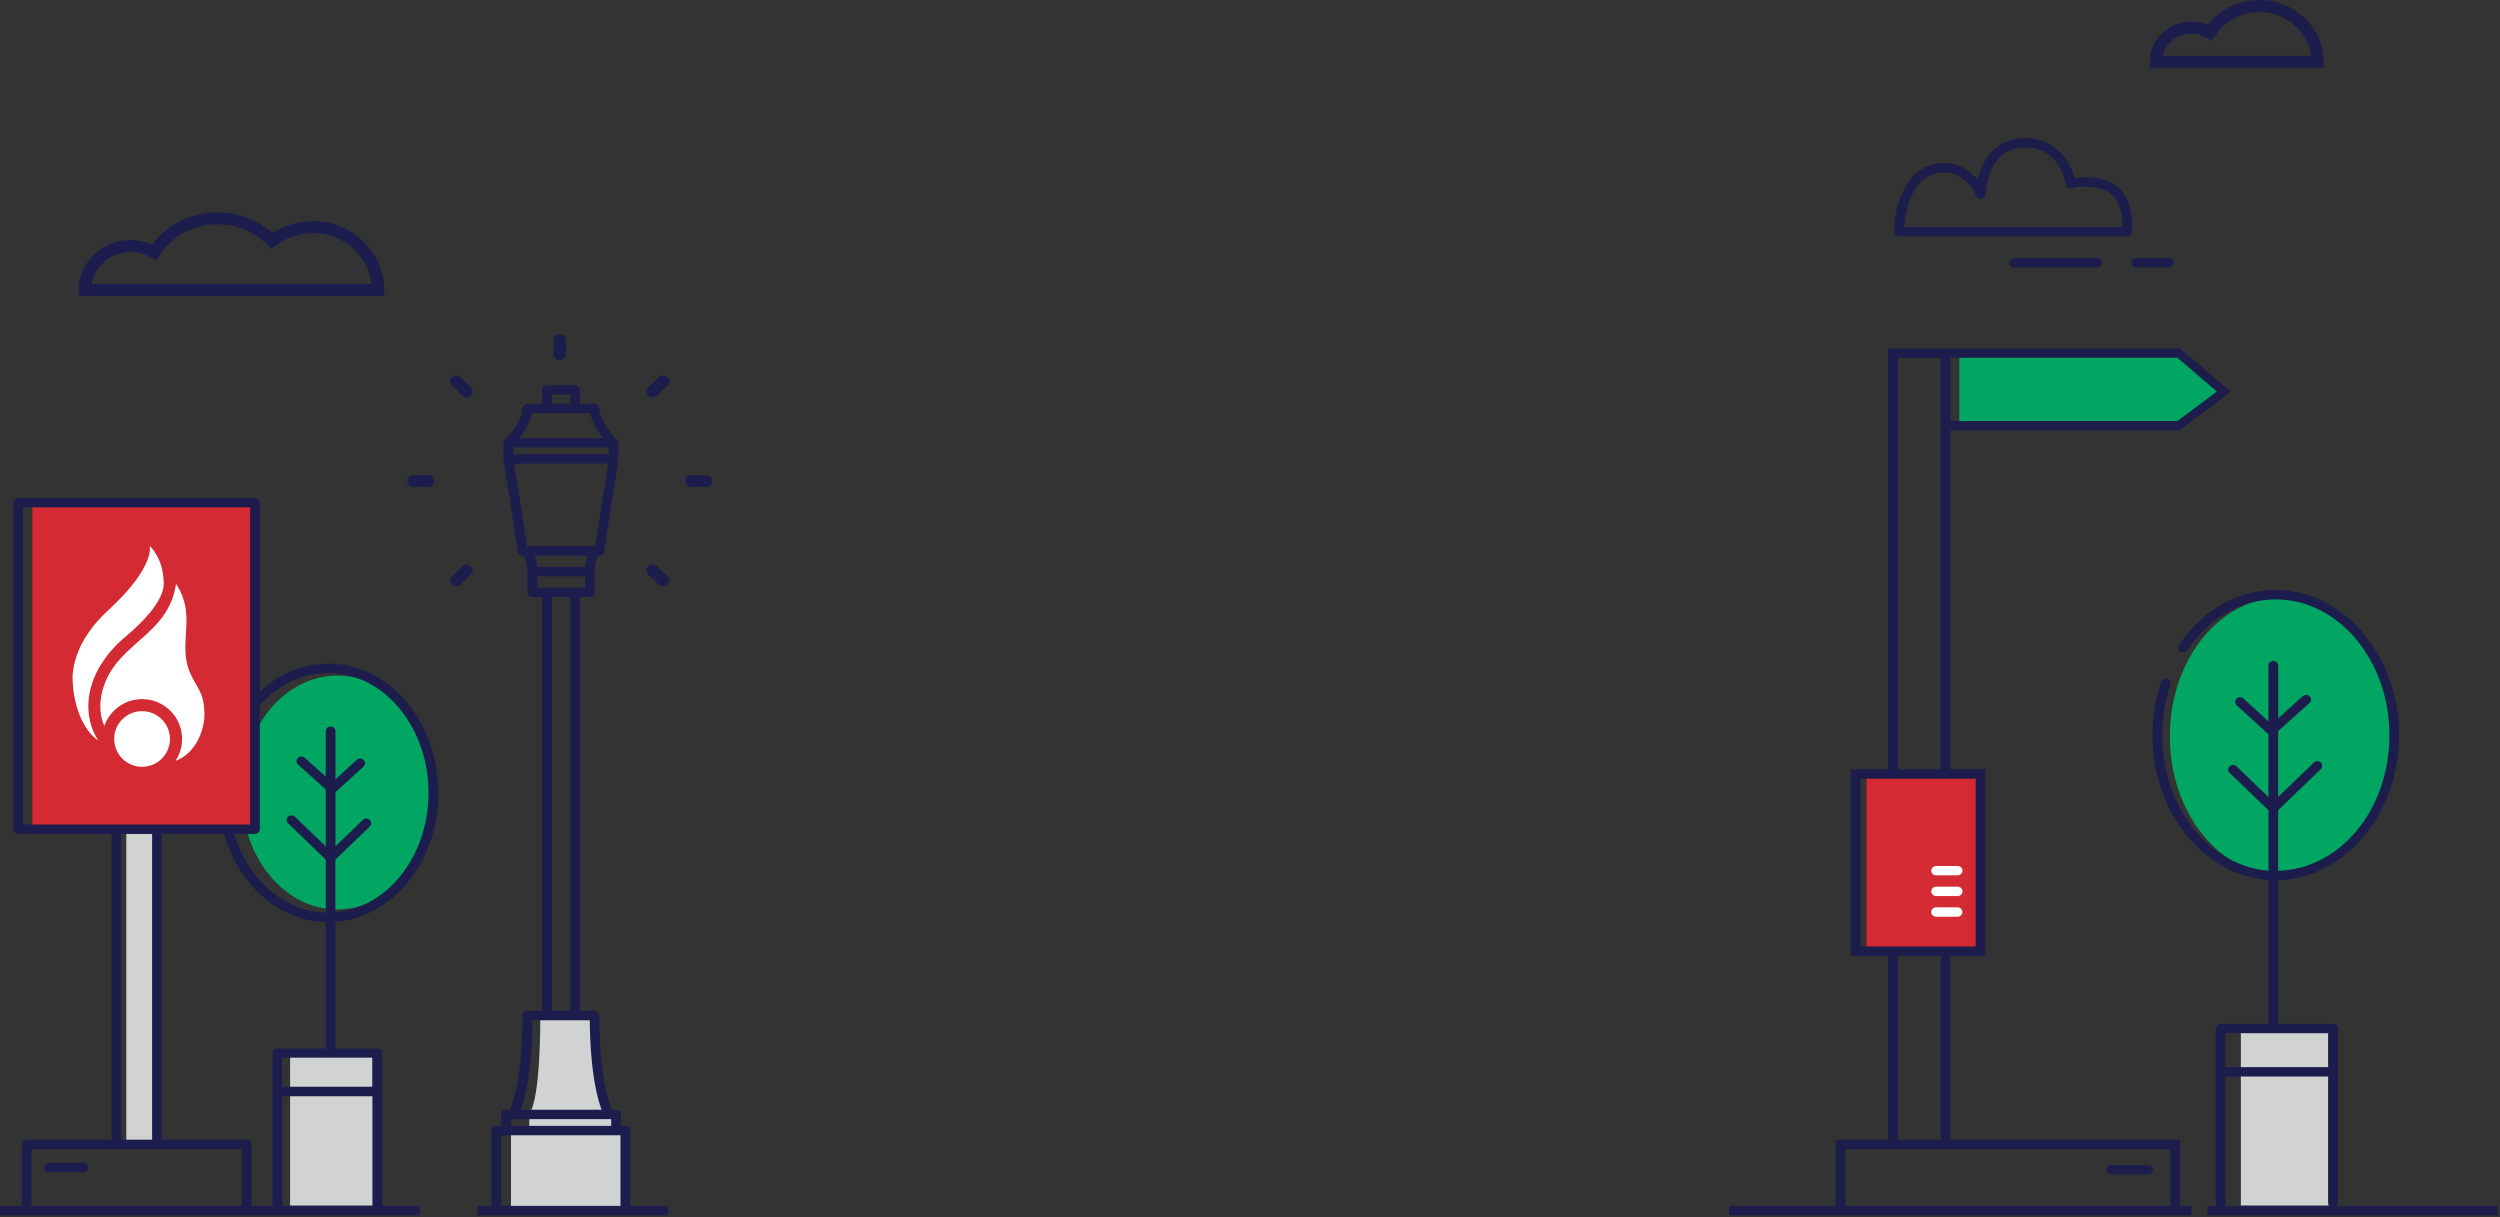 <svg width="341" height="166" viewBox="0 0 341 166" fill="none" xmlns="http://www.w3.org/2000/svg">
<rect x="0" y="0" width="341" height="166" fill="#333333" stroke="none"/>
<g clip-path="url(#clip0_4831_4769)">
<path d="M311.238 119.39C319.673 119.39 326.51 110.906 326.51 100.44C326.51 89.974 319.673 81.49 311.238 81.49C302.803 81.49 295.965 89.974 295.965 100.44C295.965 110.906 302.803 119.39 311.238 119.39Z" fill="#00A662"/>
<path d="M317.577 140.689H305.652V164.439H317.577V140.689Z" fill="#D1D2D2"/>
<path d="M269.69 105.621H254.594V129.371H269.69V105.621Z" fill="#D32A34"/>
<path d="M297.473 58.179H267.25V48.609H297.473L303.067 53.379L297.473 58.179Z" fill="#00A662"/>
<path d="M295.007 7.62H315.197C314.782 4.25 311.787 1.64 308.18 1.64C305.716 1.64 303.46 2.85 302.16 4.89L301.713 5.58L300.996 5.16C300.361 4.79 299.644 4.59 298.916 4.59C297.003 4.59 295.392 5.89 295.007 7.62ZM316.944 9.25H293.219V8.43C293.219 5.41 295.776 2.95 298.916 2.95C299.686 2.95 300.444 3.1 301.151 3.39C302.805 1.25 305.373 -0.01 308.169 -0.01C313.004 -0.01 316.934 3.77 316.934 8.42V9.24L316.944 9.25Z" fill="#1C1D4C"/>
<path d="M258.348 31.6C258.348 28.46 259.73 22.46 264.96 22.23C267.268 22.13 268.828 23.4 269.753 24.54C270.335 21.94 272.113 18.83 276.24 18.83C280.482 18.83 282.375 22.07 282.936 24.27C283.612 24.15 284.735 24.07 286.304 24.35C290.494 25.08 291.066 29.46 290.796 31.68C290.754 32 290.474 32.24 290.13 32.24H259.013C258.649 32.24 258.348 31.95 258.348 31.6ZM286.055 25.61C283.799 25.22 282.686 25.65 282.686 25.65C282.499 25.73 282.271 25.72 282.094 25.63C281.907 25.53 281.782 25.36 281.761 25.16C281.73 24.95 280.992 20.13 276.23 20.12C271.032 20.12 270.855 26.22 270.845 26.47C270.845 26.77 270.616 27.03 270.304 27.09C269.992 27.15 269.69 26.99 269.566 26.71C269.503 26.57 268.1 23.38 265.022 23.52C260.656 23.71 259.855 29.09 259.71 30.97H289.507C289.548 29.6 289.33 26.19 286.065 25.62L286.055 25.61Z" fill="#1C1D4C"/>
<path d="M291.419 36.491H295.838C296.202 36.491 296.503 36.201 296.503 35.851C296.503 35.501 296.202 35.211 295.838 35.211H291.419C291.055 35.211 290.754 35.501 290.754 35.851C290.754 36.201 291.055 36.491 291.419 36.491Z" fill="#1C1D4C"/>
<path d="M274.712 36.491H286.065C286.429 36.491 286.731 36.201 286.731 35.851C286.731 35.501 286.429 35.211 286.065 35.211H274.712C274.348 35.211 274.047 35.501 274.047 35.851C274.047 36.201 274.348 36.491 274.712 36.491Z" fill="#1C1D4C"/>
<path d="M235.923 165.76H298.813C298.875 165.76 298.927 165.47 298.927 165.12C298.927 164.77 298.875 164.48 298.813 164.48H235.923C235.861 164.48 235.809 164.77 235.809 165.12C235.809 165.47 235.861 165.76 235.923 165.76Z" fill="#1C1D4C"/>
<path d="M301.131 165.76H340.608C340.608 165.76 340.681 165.47 340.681 165.12C340.681 164.77 340.649 164.48 340.608 164.48H301.131C301.131 164.48 301.059 164.77 301.059 165.12C301.059 165.47 301.09 165.76 301.131 165.76Z" fill="#1C1D4C"/>
<path d="M309.397 120.011V139.651H302.888C302.525 139.651 302.223 139.941 302.223 140.291V164.251C302.223 164.601 302.525 164.891 302.888 164.891C303.252 164.891 303.554 164.601 303.554 164.251V146.841H317.589V163.941C317.589 164.291 317.891 164.581 318.255 164.581C318.619 164.581 318.92 164.291 318.92 163.941V140.291C318.92 139.941 318.619 139.651 318.255 139.651H310.728V120.041C319.866 119.841 327.238 111.051 327.238 100.261C327.238 89.471 319.69 80.471 310.405 80.471C305.228 80.471 300.414 83.211 297.201 87.981C297.004 88.281 297.087 88.671 297.399 88.871C297.711 89.061 298.116 88.981 298.324 88.681C301.287 84.281 305.696 81.761 310.416 81.761C318.962 81.761 325.917 90.061 325.917 100.271C325.917 110.481 319.139 118.561 310.738 118.771V110.511L316.56 104.911C316.82 104.661 316.82 104.261 316.56 104.011C316.3 103.761 315.884 103.761 315.624 104.011L310.738 108.711V99.721L315.011 95.881C315.281 95.641 315.292 95.231 315.042 94.981C314.793 94.721 314.366 94.711 314.106 94.951L310.748 97.981V90.801C310.748 90.451 310.447 90.161 310.083 90.161C309.719 90.161 309.418 90.451 309.418 90.801V98.401L305.997 95.271C305.727 95.031 305.311 95.041 305.061 95.291C304.812 95.551 304.822 95.951 305.082 96.191L309.386 100.131C309.386 100.131 309.407 100.151 309.418 100.161V108.721L305.051 104.521C304.791 104.271 304.375 104.271 304.115 104.521C303.855 104.771 303.855 105.171 304.115 105.421L309.428 110.531V118.761C301.35 118.141 294.935 110.101 294.935 100.291C294.935 97.911 295.309 95.601 296.037 93.411C296.151 93.071 295.954 92.711 295.611 92.601C295.257 92.491 294.883 92.681 294.769 93.011C293.989 95.321 293.594 97.771 293.594 100.281C293.594 110.791 300.601 119.421 309.418 120.031L309.397 120.011ZM317.589 140.931V145.561H303.554V140.931H317.589Z" fill="#1C1D4C"/>
<path d="M250.363 164.249C250.363 164.599 250.665 164.889 251.029 164.889C251.393 164.889 251.694 164.599 251.694 164.249V156.729H296.026V164.249C296.026 164.599 296.327 164.889 296.691 164.889C297.055 164.889 297.357 164.599 297.357 164.249V155.449H266.042V130.379H270.803V104.939H266.042V58.709H297.294L304.322 53.419L297.294 47.529H265.376H257.537V104.939H252.443V130.379H257.537V155.449H250.363V164.249ZM297.013 57.429H266.052V48.799H297.013L302.378 53.409L297.013 57.419V57.429ZM264.721 104.939H258.878V48.809H264.721V92.719V104.939ZM269.483 129.099H253.784V106.219H269.483V129.099ZM264.721 155.449H258.878V130.379H264.721V155.449Z" fill="#1C1D4C"/>
<path d="M267.019 119.399H264.087C263.723 119.399 263.422 119.109 263.422 118.759C263.422 118.409 263.723 118.119 264.087 118.119H267.019C267.383 118.119 267.685 118.409 267.685 118.759C267.685 119.109 267.383 119.399 267.019 119.399Z" fill="white"/>
<path d="M267.019 122.219H264.087C263.723 122.219 263.422 121.929 263.422 121.579C263.422 121.229 263.723 120.939 264.087 120.939H267.019C267.383 120.939 267.685 121.229 267.685 121.579C267.685 121.929 267.383 122.219 267.019 122.219Z" fill="white"/>
<path d="M263.41 124.4C263.41 124.05 263.712 123.76 264.076 123.76H267.007C267.371 123.76 267.673 124.05 267.673 124.4C267.673 124.75 267.371 125.04 267.007 125.04H264.076C263.712 125.04 263.41 124.75 263.41 124.4Z" fill="white"/>
<path d="M288.001 158.93H292.992C293.356 158.93 293.657 159.22 293.657 159.57C293.657 159.92 293.356 160.21 292.992 160.21H288.001C287.637 160.21 287.336 159.92 287.336 159.57C287.336 159.22 287.637 158.93 288.001 158.93Z" fill="#1C1D4C"/>
<path d="M73.692 138.629C73.692 138.629 73.806 149.709 72.194 151.919V154.019H69.699V165.209H85.346V154.199L84.681 154.839L83.381 152.639L82.913 151.499L81.042 139.619L80.98 138.759L73.692 138.619V138.629Z" fill="#D1D2D2"/>
<path d="M34.81 68.74H4.41V112.82H34.81V68.74Z" fill="#D32A34"/>
<path d="M51.319 143.84H39.57V164.44H51.319V143.84Z" fill="#D1D2D2"/>
<path d="M21.635 113.711H17.227V155.941H21.635V113.711Z" fill="#D1D2D2"/>
<path d="M59.032 108.1C59.032 116.91 53.189 124.05 45.984 124.05C40.214 124.05 35.317 119.47 33.601 113.12C33.175 111.54 34.734 113.81 34.734 112.05C34.734 108.91 33.684 102.03 34.974 99.56C37.292 95.11 41.357 92.15 45.994 92.15C53.199 92.15 59.042 99.29 59.042 108.1H59.032Z" fill="#00A662"/>
<path d="M12.498 38.731H50.675C50.248 34.841 46.818 31.801 42.669 31.801C40.819 31.801 39.072 32.391 37.627 33.511L37.013 33.981L36.473 33.431C34.684 31.601 32.283 30.591 29.684 30.591C26.43 30.591 23.477 32.191 21.761 34.861L21.325 35.551L20.607 35.131C19.765 34.631 18.798 34.371 17.821 34.371C15.149 34.371 12.924 36.261 12.519 38.721M52.411 40.361H10.73V39.541C10.73 35.791 13.902 32.741 17.8 32.741C18.819 32.741 19.828 32.951 20.753 33.371C22.822 30.591 26.107 28.961 29.673 28.961C32.491 28.961 35.121 29.961 37.159 31.801C38.77 30.741 40.694 30.171 42.659 30.171C48.034 30.171 52.411 34.381 52.411 39.551V40.371V40.361Z" fill="#1C1D4C"/>
<path d="M90.463 79.99C90.245 79.99 90.026 79.91 89.86 79.75L88.446 78.39C88.28 78.23 88.197 78.02 88.197 77.82C88.197 77.62 88.28 77.4 88.446 77.25C88.779 76.93 89.309 76.93 89.642 77.25L91.056 78.61C91.222 78.77 91.305 78.98 91.305 79.18C91.305 79.38 91.222 79.6 91.056 79.75C90.889 79.91 90.671 79.99 90.453 79.99H90.463ZM62.236 79.99C62.017 79.99 61.799 79.91 61.633 79.75C61.467 79.59 61.383 79.38 61.383 79.18C61.383 78.98 61.467 78.76 61.633 78.61L63.047 77.25C63.38 76.93 63.91 76.93 64.242 77.25C64.409 77.41 64.492 77.62 64.492 77.82C64.492 78.02 64.409 78.24 64.242 78.39L62.828 79.75C62.662 79.91 62.444 79.99 62.225 79.99H62.236ZM96.306 66.42H94.31C93.842 66.42 93.468 66.06 93.468 65.61C93.468 65.16 93.842 64.8 94.31 64.8H96.306C96.774 64.8 97.148 65.16 97.148 65.61C97.148 66.06 96.774 66.42 96.306 66.42ZM58.389 66.42H56.393C55.925 66.42 55.551 66.06 55.551 65.61C55.551 65.16 55.925 64.8 56.393 64.8H58.389C58.857 64.8 59.231 65.16 59.231 65.61C59.231 66.06 58.857 66.42 58.389 66.42ZM89.049 54.2C88.831 54.2 88.612 54.12 88.446 53.96C88.28 53.8 88.197 53.59 88.197 53.39C88.197 53.19 88.28 52.97 88.446 52.82L89.86 51.46C90.193 51.14 90.723 51.14 91.056 51.46C91.222 51.62 91.305 51.83 91.305 52.03C91.305 52.23 91.222 52.45 91.056 52.6L89.642 53.96C89.475 54.12 89.257 54.2 89.039 54.2H89.049ZM63.65 54.2C63.431 54.2 63.213 54.12 63.047 53.96L61.633 52.6C61.467 52.44 61.383 52.23 61.383 52.03C61.383 51.83 61.467 51.61 61.633 51.46C61.966 51.14 62.496 51.14 62.828 51.46L64.242 52.82C64.409 52.98 64.492 53.19 64.492 53.39C64.492 53.59 64.409 53.81 64.242 53.96C64.076 54.12 63.858 54.2 63.639 54.2H63.65ZM76.344 49.14C75.876 49.14 75.502 48.78 75.502 48.33V46.41C75.502 45.96 75.876 45.6 76.344 45.6C76.812 45.6 77.186 45.96 77.186 46.41V48.33C77.186 48.78 76.812 49.14 76.344 49.14Z" fill="#1C1D4C"/>
<path d="M0.104 165.76H57.172C57.224 165.76 57.276 165.47 57.276 165.12C57.276 164.77 57.234 164.48 57.172 164.48H0.104C0.052 164.48 0 164.77 0 165.12C0 165.47 0.042 165.76 0.104 165.76Z" fill="#1C1D4C"/>
<path d="M65.147 165.76H91.087C91.087 165.76 91.129 165.47 91.129 165.12C91.129 164.77 91.108 164.48 91.087 164.48H65.147C65.147 164.48 65.106 164.77 65.106 165.12C65.106 165.47 65.126 165.76 65.147 165.76Z" fill="#1C1D4C"/>
<path d="M59.782 108.13C59.782 105.9 59.428 103.72 58.742 101.66C58.472 100.86 58.15 100.07 57.786 99.33C57.422 98.59 57.006 97.87 56.559 97.2C53.689 92.95 49.406 90.51 44.79 90.51C40.839 90.51 37.117 92.29 34.289 95.54C34.05 95.81 34.092 96.21 34.372 96.44C34.653 96.67 35.069 96.63 35.308 96.36C37.866 93.41 41.234 91.79 44.779 91.79C48.938 91.79 52.816 94.02 55.436 97.9C55.852 98.52 56.237 99.19 56.58 99.88C56.923 100.58 57.224 101.31 57.474 102.06C58.118 103.99 58.451 106.04 58.451 108.14C58.451 116.76 52.837 123.84 45.746 124.44V117.25L50.435 112.74C50.695 112.49 50.695 112.09 50.435 111.84C50.175 111.59 49.749 111.59 49.499 111.84L45.757 115.44V108.06L49.583 104.56C49.853 104.32 49.863 103.91 49.603 103.66C49.354 103.4 48.928 103.39 48.668 103.64L45.757 106.3V99.73C45.757 99.38 45.455 99.09 45.091 99.09C44.727 99.09 44.426 99.38 44.426 99.73V105.93L41.567 103.36C41.297 103.12 40.881 103.13 40.631 103.39C40.382 103.65 40.392 104.05 40.662 104.29L44.426 107.68V115.44L40.226 111.4C39.966 111.15 39.539 111.15 39.29 111.4C39.03 111.65 39.03 112.05 39.29 112.3L44.436 117.25V124.48C38.583 124.3 33.509 119.75 31.752 113.04C31.659 112.7 31.295 112.49 30.941 112.58C30.588 112.67 30.369 113.01 30.463 113.36C32.376 120.65 37.969 125.59 44.436 125.77V143.01H37.834C37.471 143.01 37.169 143.3 37.169 143.65V164.62C37.169 164.97 37.471 165.26 37.834 165.26C38.198 165.26 38.5 164.97 38.5 164.62V149.53H50.799V164.9C50.799 165.25 51.101 165.54 51.465 165.54C51.828 165.54 52.13 165.25 52.13 164.9V143.65C52.13 143.3 51.828 143.01 51.465 143.01H45.767V125.74C53.585 125.15 59.803 117.49 59.803 108.16L59.782 108.13ZM50.778 148.23H38.479V144.27H50.778V148.23Z" fill="#1C1D4C"/>
<path d="M85.345 153.571H84.701V152.011C84.701 151.661 84.399 151.371 84.035 151.371H83.474C83.027 150.361 81.758 146.771 81.758 138.521C81.758 138.171 81.457 137.881 81.093 137.881H79.107V81.43H80.438C80.802 81.43 81.103 81.141 81.103 80.79V77.971C81.103 76.91 81.436 75.79 81.748 75.79C81.789 75.79 81.831 75.79 81.873 75.781C81.883 75.781 81.904 75.781 81.914 75.77C81.935 75.77 81.966 75.76 81.987 75.751C82.008 75.751 82.018 75.74 82.039 75.731C82.06 75.721 82.081 75.71 82.101 75.701C82.112 75.701 82.132 75.68 82.143 75.671C82.164 75.66 82.184 75.641 82.195 75.63C82.205 75.621 82.216 75.611 82.236 75.591C82.257 75.57 82.268 75.561 82.278 75.54C82.278 75.531 82.299 75.51 82.309 75.501C82.32 75.481 82.33 75.46 82.34 75.441C82.34 75.421 82.351 75.41 82.361 75.391C82.361 75.371 82.372 75.35 82.382 75.32C82.382 75.3 82.382 75.29 82.392 75.27C82.392 75.27 82.392 75.26 82.392 75.251L84.347 62.7C84.347 62.7 84.347 62.67 84.347 62.66C84.347 62.641 84.347 62.63 84.347 62.611V60.41C84.347 60.41 84.347 60.38 84.347 60.361C84.347 60.34 84.347 60.31 84.347 60.291C84.347 60.27 84.337 60.24 84.326 60.221C84.326 60.2 84.326 60.191 84.305 60.17C84.305 60.151 84.285 60.12 84.264 60.1C84.264 60.09 84.253 60.071 84.243 60.06C84.222 60.02 84.191 59.99 84.16 59.961C83.484 59.31 81.748 57.281 81.748 55.711C81.748 55.361 81.446 55.071 81.082 55.071H79.097V53.2C79.097 52.85 78.795 52.56 78.431 52.56H74.595C74.231 52.56 73.93 52.85 73.93 53.2V55.071H71.944C71.58 55.071 71.278 55.361 71.278 55.711C71.278 57.291 69.532 59.31 68.866 59.961C68.835 59.99 68.804 60.02 68.783 60.06C68.783 60.071 68.773 60.09 68.762 60.1C68.752 60.12 68.731 60.141 68.721 60.17C68.721 60.191 68.71 60.2 68.7 60.221C68.7 60.24 68.679 60.261 68.679 60.291C68.679 60.31 68.679 60.34 68.679 60.361C68.679 60.38 68.679 60.391 68.679 60.41V62.611C68.679 62.611 68.679 62.641 68.679 62.66C68.679 62.67 68.679 62.691 68.679 62.7L70.634 75.251C70.634 75.251 70.634 75.26 70.634 75.27C70.634 75.29 70.634 75.3 70.644 75.32C70.644 75.341 70.654 75.361 70.665 75.391C70.665 75.41 70.675 75.421 70.686 75.441C70.696 75.46 70.707 75.481 70.717 75.501C70.717 75.51 70.738 75.531 70.748 75.54C70.758 75.561 70.779 75.581 70.79 75.591C70.8 75.6 70.81 75.611 70.831 75.63C70.852 75.65 70.862 75.66 70.883 75.671C70.894 75.68 70.914 75.691 70.925 75.701C70.946 75.71 70.966 75.721 70.987 75.731C71.008 75.731 71.018 75.751 71.039 75.751C71.06 75.751 71.091 75.77 71.112 75.77C71.122 75.77 71.143 75.77 71.153 75.781C71.195 75.781 71.237 75.79 71.278 75.79C71.59 75.79 71.912 76.91 71.923 77.971V80.79C71.923 81.141 72.224 81.43 72.588 81.43H73.919V137.881H71.933C71.569 137.881 71.268 138.171 71.268 138.521C71.268 146.771 69.999 150.361 69.552 151.371H68.991C68.627 151.371 68.326 151.661 68.326 152.011V153.571H67.681C67.317 153.571 67.016 153.861 67.016 154.211V164.251C67.016 164.601 67.317 164.891 67.681 164.891C68.045 164.891 68.346 164.601 68.346 164.251V154.851H84.628V164.251C84.628 164.601 84.929 164.891 85.293 164.891C85.657 164.891 85.959 164.601 85.959 164.251V154.211C85.959 153.861 85.657 153.571 85.293 153.571H85.345ZM73.264 77.331C73.222 76.88 73.139 76.3 72.931 75.79H80.168C79.96 76.311 79.866 76.891 79.835 77.331H73.275H73.264ZM76.539 61.961H70.031V61.041H83.047V61.961H76.539ZM75.291 53.831H77.797V55.06H75.291V53.831ZM72.578 56.34H80.5C80.729 57.63 81.571 58.901 82.268 59.77H70.81C71.507 58.901 72.349 57.63 72.578 56.34ZM76.539 63.24H82.943L81.186 74.51H71.892L70.135 63.24H76.539ZM73.295 78.611H79.793V80.15H73.295V78.611ZM75.291 81.43H77.797V137.881H75.291V81.43ZM72.64 139.161H80.448C80.5 146.191 81.467 149.811 82.06 151.371H71.029C71.611 149.811 72.578 146.191 72.64 139.161ZM69.698 152.651H83.37V153.571H69.698V152.651Z" fill="#1C1D4C"/>
<path d="M34.786 67.92H2.494C2.13 67.92 1.828 68.21 1.828 68.56V113.11C1.828 113.46 2.13 113.75 2.494 113.75H15.198V155.45H3.637C3.273 155.45 2.972 155.74 2.972 156.09V164.25C2.972 164.6 3.273 164.89 3.637 164.89C4.001 164.89 4.303 164.6 4.303 164.25V156.73H32.977V164.25C32.977 164.6 33.278 164.89 33.642 164.89C34.006 164.89 34.307 164.6 34.307 164.25V156.09C34.307 155.74 34.006 155.45 33.642 155.45H22.071V113.75H34.775C35.139 113.75 35.441 113.46 35.441 113.11V68.56C35.441 68.21 35.139 67.92 34.775 67.92H34.786ZM20.75 155.45H16.54V113.75H20.75V155.45ZM34.12 112.47H3.159V69.2H34.12V112.47Z" fill="#1C1D4C"/>
<path d="M11.351 158.609H6.693C6.329 158.609 6.027 158.899 6.027 159.249C6.027 159.599 6.329 159.889 6.693 159.889H11.351C11.714 159.889 12.016 159.599 12.016 159.249C12.016 158.899 11.714 158.609 11.351 158.609Z" fill="#1C1D4C"/>
<path d="M23.185 100.79C23.185 102.89 21.48 104.59 19.379 104.59C17.279 104.59 15.574 102.89 15.574 100.79C15.574 98.69 17.279 97 19.379 97C21.48 97 23.185 98.7 23.185 100.79Z" fill="white"/>
<path d="M17.246 86.731C19.242 85.071 22.33 82.001 22.33 79.661C22.33 76.101 20.417 74.471 20.417 74.471C20.417 74.471 21.249 77.281 14.741 83.261C9.137 88.411 9.927 93.101 9.948 93.401C10.124 96.291 11.32 99.631 13.42 101.021C12.588 99.761 12.1 98.241 12.058 96.641C12.058 96.161 11.632 91.401 17.246 86.731Z" fill="white"/>
<path d="M27.872 97.06C27.757 94.22 26.853 93.99 25.792 91.47C24.295 87.42 26.853 83.95 24.014 79.65C23.151 85.14 19.045 86.73 16.061 90.25C13.732 93 13.098 96.54 14.231 99.02C14.969 96.89 16.997 95.36 19.388 95.36C22.392 95.36 24.836 97.8 24.836 100.79C24.836 101.9 24.503 102.93 23.942 103.78C26.541 102.84 27.986 99.78 27.882 97.06" fill="white"/>
</g>
<defs>
<clipPath id="clip0_4831_4769">
<rect width="340.68" height="165.76" fill="white"/>
</clipPath>
</defs>
</svg>
